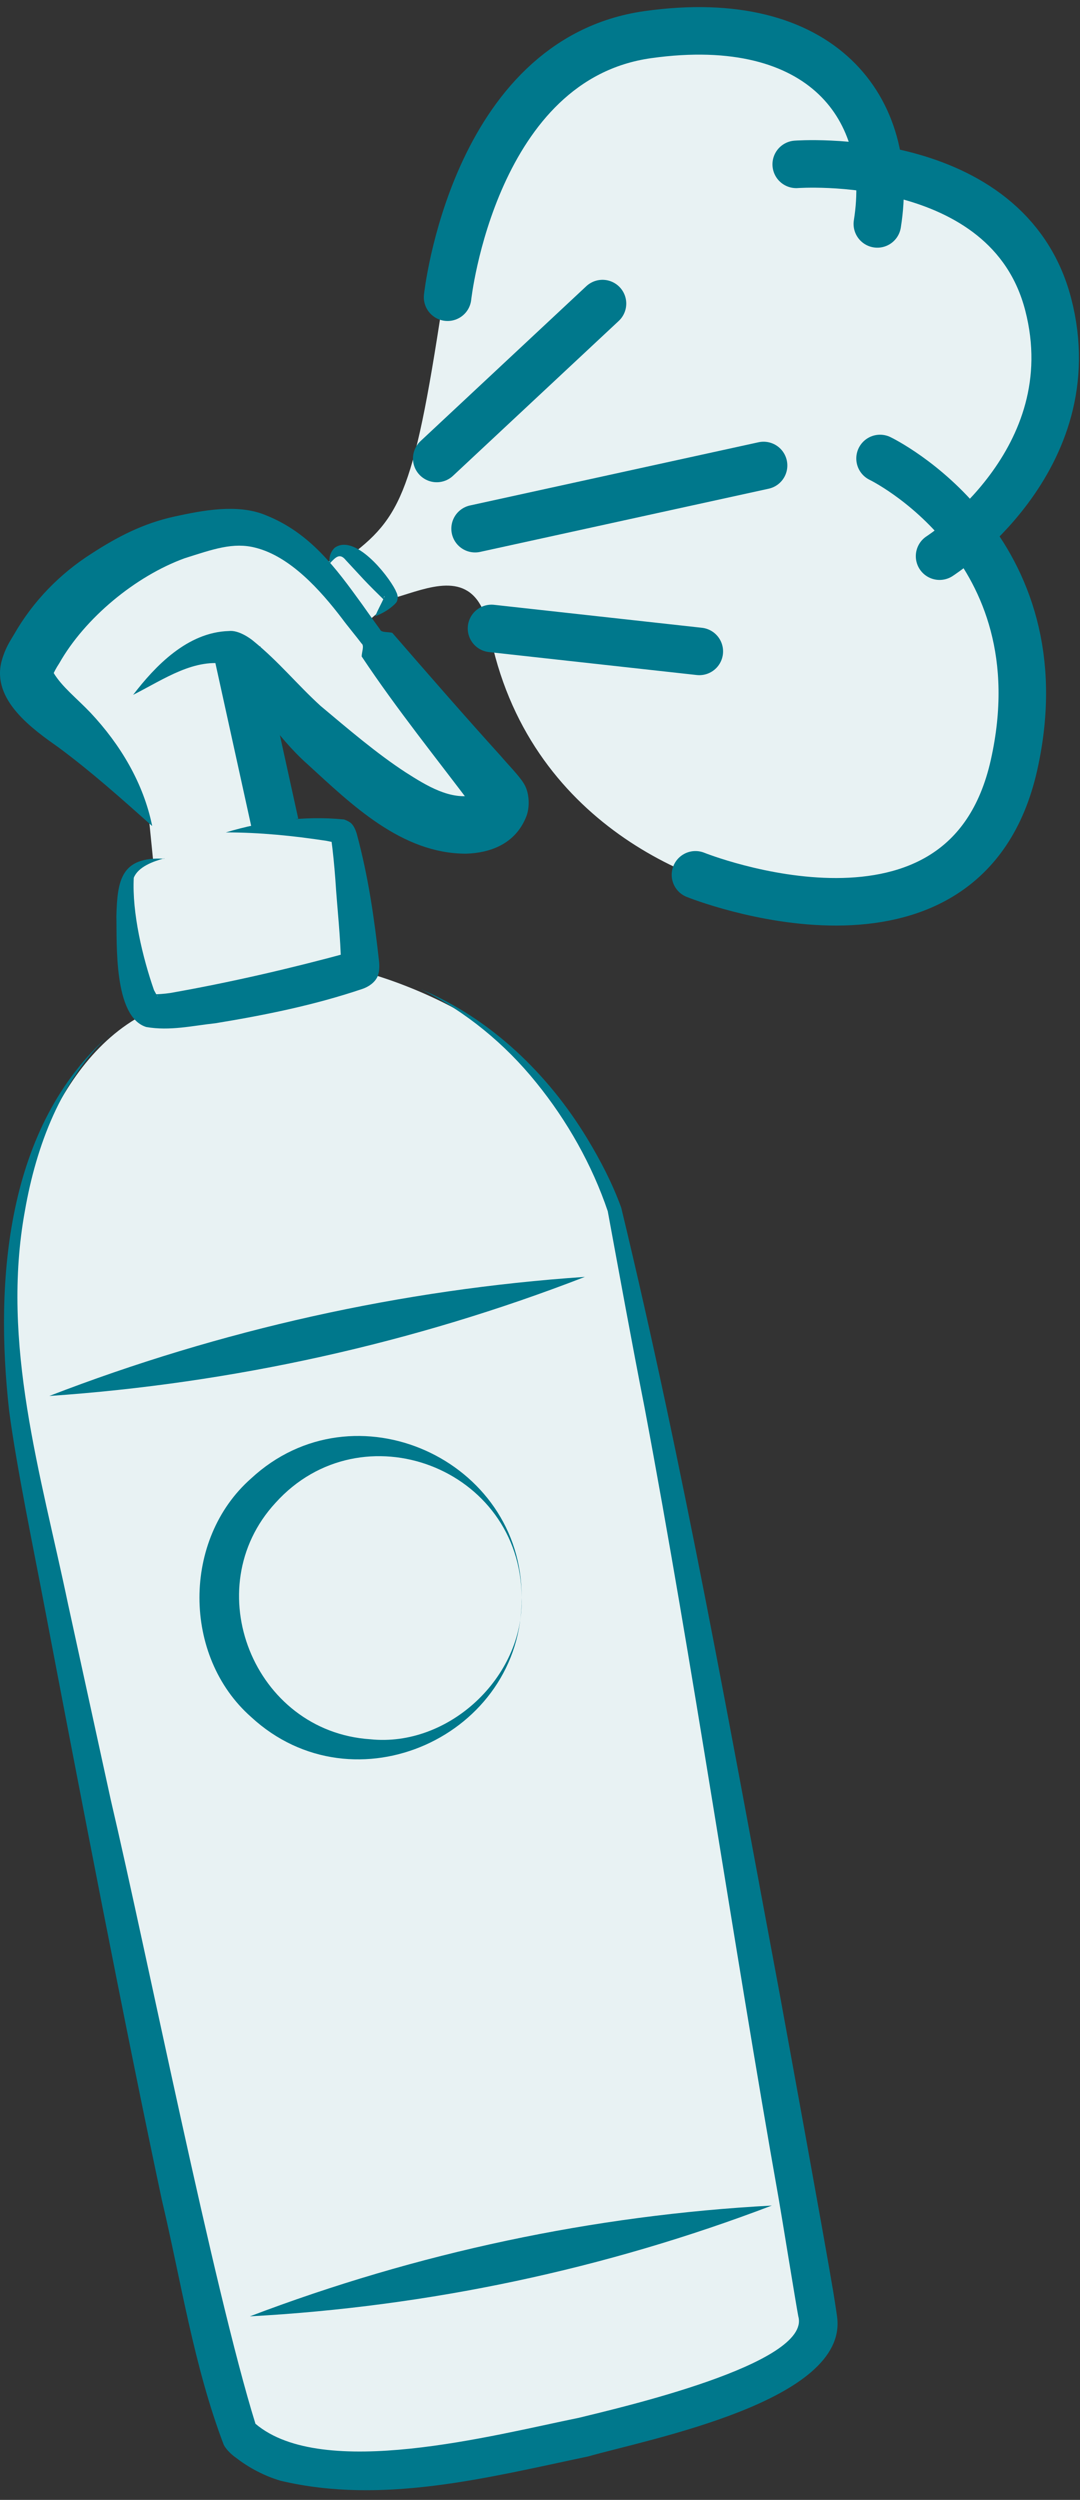 <?xml version="1.0" encoding="UTF-8"?>
<svg xmlns="http://www.w3.org/2000/svg" width="70" height="162" viewBox="0 0 70 162" fill="none">
  <rect x="0" y="0" width="70" height="162" fill="#333333" stroke="none"/>
  <path d="M1.378 43.918L8.273 51.364L9.651 53.019L9.927 55.776L8.273 56.604V57.983L8.548 62.119L9.376 65.704C2.978 69.013 0.827 78.482 0.551 82.802L0.827 88.869L5.239 111.483L15.994 158.641L25.371 160.019L49.363 154.504L52.948 151.195L49.363 128.305L40.814 82.251L38.884 76.184C38.424 75.172 36.843 72.323 34.195 69.013C31.548 65.704 25.922 63.59 23.44 62.946L22.061 53.57H17.649L15.994 45.021L20.131 48.33L30.059 53.57L31.438 50.812L23.44 40.609L25.371 38.954L22.061 35.645L20.958 36.748L16.822 33.99L9.1 36.196L1.378 43.918Z" fill="#E8F2F3"></path>
  <path d="M32.54 8.343C30.554 10.108 29.139 16.616 28.679 19.649C26.757 32.335 25.921 33.714 22.061 36.472C22.336 43.366 30.276 33.438 31.713 40.884C34.139 53.46 45.41 57.706 50.741 58.258H57.911L63.978 54.673L65.909 47.503L65.633 40.057L63.151 34.266L63.978 33.438C67.839 30.129 67.564 25.717 68.115 23.51C68.667 21.304 67.288 16.892 65.357 14.961C63.813 13.417 59.75 11.744 57.911 11.101C57.544 11.744 56.808 12.534 56.808 10.549C56.808 8.067 53.775 4.758 51.844 3.655C49.914 2.551 46.88 1.724 41.641 2.551C36.401 3.379 35.022 6.137 32.54 8.343Z" fill="#E8F2F3"></path>
  <path d="M29.01 19.261C29.01 19.261 30.674 3.833 41.991 2.244C53.307 0.655 58.058 7.07 56.864 14.511" stroke="#00788C" stroke-width="3.08" stroke-miterlimit="10" stroke-linecap="round"></path>
  <path d="M51.607 10.651C51.607 10.651 65.329 9.617 67.943 19.74C70.558 29.863 60.898 36.042 60.898 36.042" stroke="#00788C" stroke-width="3.08" stroke-miterlimit="10" stroke-linecap="round"></path>
  <path d="M57.04 29.711C57.04 29.711 68.886 35.411 65.725 49.57C62.564 63.728 45.076 56.691 45.076 56.691" stroke="#00788C" stroke-width="3.08" stroke-miterlimit="10" stroke-linecap="round"></path>
  <path d="M30.793 34.26L49.491 30.165" stroke="#00788C" stroke-width="3.08" stroke-miterlimit="10" stroke-linecap="round"></path>
  <path d="M31.857 40.725L45.326 42.213" stroke="#00788C" stroke-width="3.08" stroke-miterlimit="10" stroke-linecap="round"></path>
  <path d="M28.307 29.711L39.051 19.673" stroke="#00788C" stroke-width="3.08" stroke-miterlimit="10" stroke-linecap="round"></path>
  <path d="M21.357 36.513C21.323 36.185 21.373 35.823 21.684 35.504C22.971 34.562 25.09 37.185 25.628 38.236C25.703 38.438 25.712 38.354 25.779 38.657C25.779 39.035 25.636 39.077 25.586 39.153C25.207 39.514 24.804 39.741 24.325 39.935C24.493 39.489 24.736 39.102 24.905 38.69C24.93 38.64 24.905 38.547 24.871 38.775C24.896 38.926 24.871 38.842 24.863 38.85C24.459 38.455 24.005 38.009 23.585 37.564L22.416 36.303C22.012 35.798 21.743 36.126 21.357 36.53V36.513Z" fill="#00788C"></path>
  <path d="M17.826 53.379L15.371 42.213" stroke="#00788C" stroke-width="3.08" stroke-miterlimit="10"></path>
  <path d="M9.864 53.53C7.804 51.697 5.955 50.041 3.828 48.46C2.154 47.275 -0.586 45.374 0.111 42.819C0.338 41.995 0.658 41.541 0.91 41.112C2.146 38.951 3.895 37.169 5.946 35.866C7.569 34.815 9.242 33.923 11.327 33.469C13.076 33.091 15.388 32.62 17.221 33.385C20.138 34.546 21.786 36.841 23.468 39.161C23.72 39.523 24.375 40.439 24.628 40.784C24.703 41.011 25.157 40.935 25.427 41.011C27.755 43.693 30.067 46.35 32.464 48.998C32.834 49.444 33.666 50.285 33.96 50.789C34.322 51.369 34.355 52.328 34.103 52.933C33.397 54.707 31.741 55.279 30.202 55.321C26.015 55.321 22.77 52.117 19.936 49.528C17.927 47.745 16.43 45.299 14.833 43.256L14.682 43.079C14.673 43.071 14.665 43.062 14.656 43.046C14.623 42.995 14.741 43.079 14.766 43.071C14.808 43.071 14.85 43.079 14.883 43.071L14.808 43.054C12.622 42.608 10.68 43.987 8.628 45.03C10.057 43.163 12.151 40.969 14.833 40.893C15.447 40.818 16.195 41.347 16.414 41.532C18.07 42.877 19.264 44.366 20.777 45.744C22.543 47.224 24.426 48.838 26.301 50.057C27.646 50.915 29.176 51.865 30.74 51.529C30.841 51.504 30.807 51.462 30.723 51.68C30.698 51.781 30.597 52.042 30.841 52.529C30.841 52.546 30.858 52.554 30.866 52.571L30.791 52.47C28.327 49.191 25.729 45.98 23.442 42.541C23.442 42.264 23.627 41.835 23.434 41.7C23.182 41.356 22.45 40.473 22.19 40.111C20.752 38.22 18.801 36.059 16.565 35.496C15.119 35.117 13.799 35.596 11.966 36.177C8.78 37.337 5.501 40.053 3.844 42.978C3.626 43.306 3.474 43.617 3.466 43.659C3.458 43.676 3.466 43.668 3.466 43.642C3.458 43.626 3.466 43.609 3.466 43.592C4.013 44.508 4.954 45.231 5.862 46.182C7.796 48.241 9.301 50.747 9.864 53.53Z" fill="#00788C"></path>
  <path d="M10.654 55.623C9.922 55.817 8.947 56.178 8.67 56.884C8.552 59.154 9.241 62.038 9.981 64.165C10.082 64.342 10.149 64.493 10.233 64.586C10.233 64.56 10.208 64.535 10.191 64.518C10.158 64.518 10.082 64.443 10.015 64.434C10.166 64.434 10.654 64.409 11.032 64.35C14.899 63.669 18.826 62.761 22.618 61.727C22.634 61.727 22.718 61.694 22.677 61.71C22.475 61.803 22.214 62.114 22.147 62.366C22.13 62.408 22.113 62.459 22.105 62.509C22.105 62.551 22.105 62.644 22.105 62.585C22.08 60.743 21.853 58.86 21.735 56.977C21.668 56.077 21.575 55.136 21.466 54.345C21.491 54.421 21.55 54.48 21.626 54.539C21.676 54.623 21.895 54.673 21.802 54.648C21.6 54.564 21.39 54.539 21.155 54.488C19.002 54.16 16.842 53.942 14.639 53.942C17.085 53.21 19.709 52.849 22.265 53.101C22.281 53.084 22.592 53.21 22.744 53.336C22.937 53.513 23.046 53.782 23.122 54.026C23.879 56.842 24.257 59.482 24.577 62.383C24.593 62.652 24.593 62.963 24.484 63.249C24.308 63.678 23.87 63.955 23.5 64.081C20.39 65.132 17.203 65.779 13.966 66.309C12.478 66.469 11.015 66.822 9.477 66.553C7.35 65.889 7.585 61.105 7.543 59.39C7.602 57.019 7.854 55.505 10.645 55.648L10.654 55.623Z" fill="#00788C"></path>
  <path d="M3.195 90.464C14.285 86.176 26.047 83.553 37.91 82.746C26.82 87.05 15.058 89.648 3.195 90.464Z" fill="#00788C"></path>
  <path d="M16.195 150.107C27.016 145.987 38.458 143.549 50.027 142.927C39.207 147.055 27.764 149.476 16.195 150.107Z" fill="#00788C"></path>
  <path d="M7.124 67.024C3.946 69.975 2.348 74.263 1.617 78.45C0.036 87.067 2.651 95.534 4.408 103.941L7.183 116.653C9.52 126.608 13.85 148.35 16.557 157.068C20.904 160.759 31.976 157.808 37.517 156.682C40.031 156.059 52.608 153.192 51.742 150.107C51.616 149.476 50.616 143.297 50.473 142.498C47.488 125.658 44.932 107.985 41.779 91.221C40.956 87.042 40.132 82.502 39.392 78.492C38.383 75.499 36.76 72.623 34.759 70.16C32.733 67.646 30.194 65.561 27.302 64.115C31.842 66.04 35.524 69.596 38.063 73.783C38.921 75.204 39.686 76.667 40.266 78.265C44.335 95.138 47.362 112.248 50.548 129.281C51.314 133.485 53.315 144.415 54.004 148.493C54.063 148.854 54.214 149.804 54.256 150.14C54.988 155.597 42.065 158.06 38.114 159.187C31.69 160.532 24.822 162.34 18.18 160.759C17.154 160.456 16.137 159.927 15.287 159.263C15.052 159.111 14.665 158.75 14.505 158.439C12.555 153.319 11.739 147.828 10.487 142.548C8.074 131.215 5.081 115.636 2.911 104.252C2.222 100.603 1.07 95.08 0.591 91.414C-0.351 83.006 0.389 72.96 7.14 67.024H7.124Z" fill="#00788C"></path>
  <path d="M33.811 103.537C33.87 112.483 22.957 117.444 16.273 111.264C11.817 107.329 11.809 99.746 16.273 95.811C22.957 89.615 33.878 94.592 33.811 103.537ZM33.811 103.537C33.777 95.105 23.419 91.212 17.854 97.392C12.75 102.932 16.433 112.206 23.999 112.71C29.069 113.24 33.954 108.7 33.811 103.546V103.537Z" fill="#00788C"></path>
</svg>
